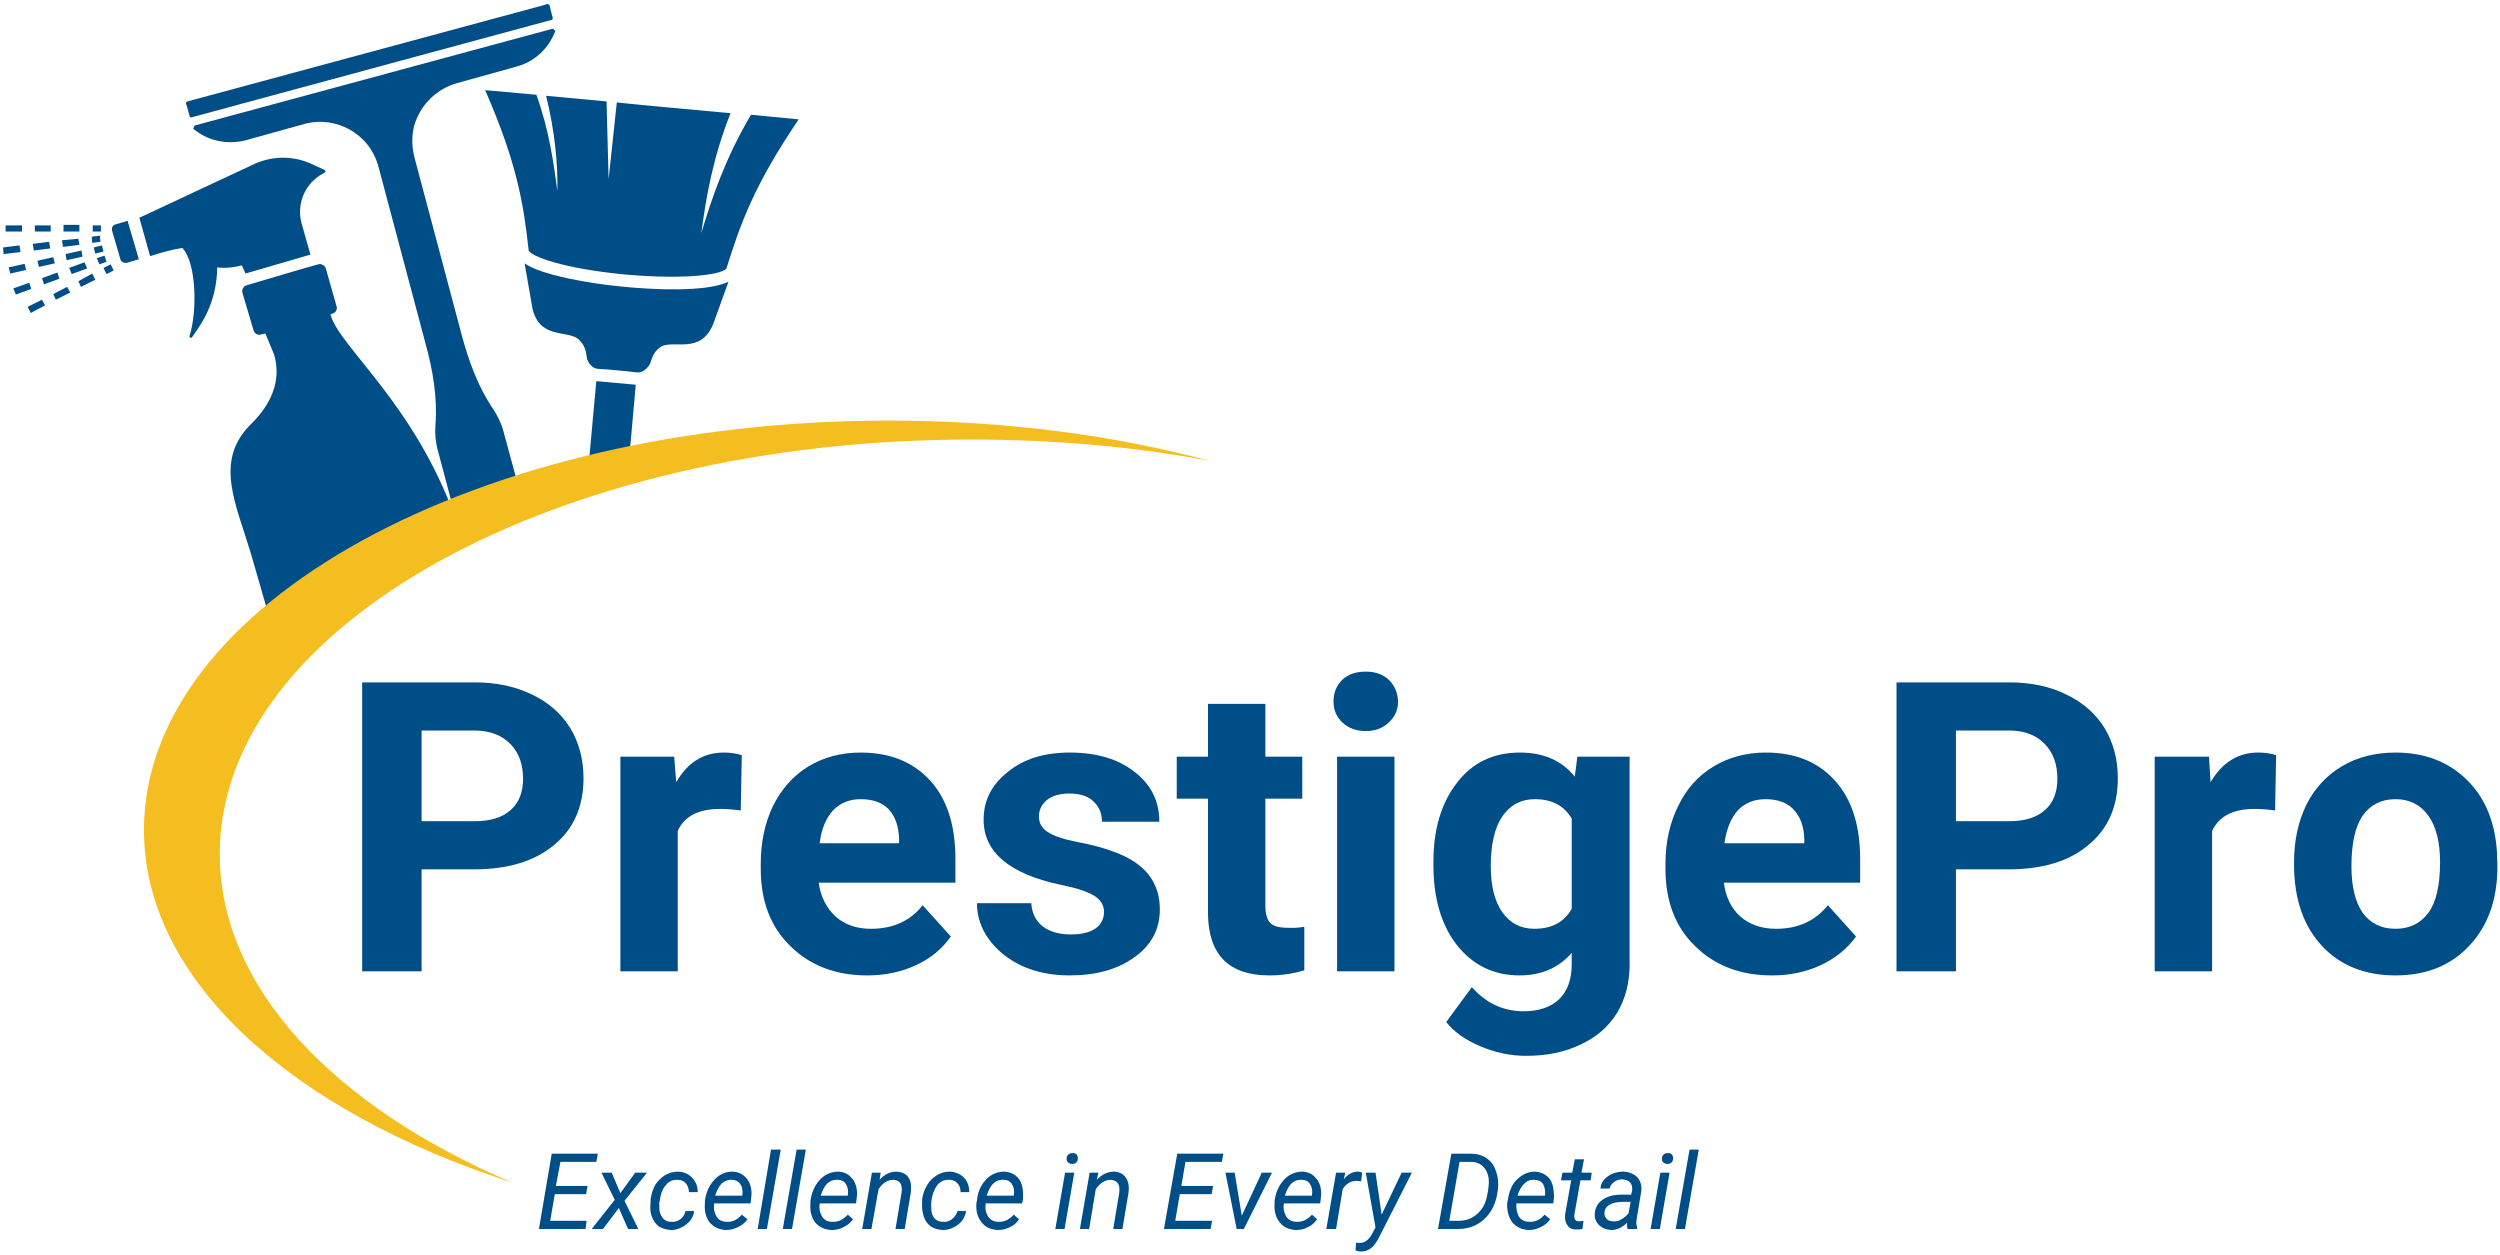 <svg xmlns="http://www.w3.org/2000/svg" viewBox="0 0 488 245" width="488" height="245"><defs><clipPath clipPathUnits="userSpaceOnUse" id="cp1"><path d="m36 0.71h73v102.29h-73z"></path></clipPath><clipPath clipPathUnits="userSpaceOnUse" id="cp2"><path d="m0.62 30h89.38v96h-89.38z"></path></clipPath><clipPath clipPathUnits="userSpaceOnUse" id="cp3"><path d="m28 82h208.12v148.96h-208.12z"></path></clipPath></defs><style>.a{fill:#fff}.b{fill:#004e87}.c{fill:#f4be20}</style><path class="a" d="m-209-363h972v972h-972z"></path><path class="a" d="m-209-363h972v972h-972z"></path><path fill-rule="evenodd" class="b" d="m82.3 169.7v19.9h-11.6v-56.4h22q6.3 0 11.2 2.4 4.8 2.3 7.4 6.5 2.6 4.3 2.6 9.8 0 8.3-5.7 13-5.7 4.8-15.7 4.8zm0-9.4h10.4q4.6 0 7-2.2 2.4-2.1 2.4-6.1 0-4.2-2.4-6.7-2.5-2.6-6.8-2.7h-10.6z"></path><path class="b" d="m144.6 158.2q-2.3-0.3-4-0.3-6.4 0-8.3 4.3v27.4h-11.2v-41.9h10.5l0.4 5q3.3-5.8 9.3-5.8 1.8 0 3.5 0.5z"></path><path fill-rule="evenodd" class="b" d="m169.3 190.4q-9.2 0-15-5.7-5.8-5.6-5.8-15.1v-1q0-6.3 2.4-11.3 2.5-5 6.9-7.7 4.5-2.7 10.2-2.7 8.6 0 13.6 5.5 4.9 5.4 4.9 15.3v4.6h-26.7q0.6 4.1 3.3 6.6 2.7 2.4 6.9 2.4 6.5 0 10.1-4.6l5.5 6.1q-2.5 3.6-6.8 5.6-4.3 2-9.5 2zm-1.3-34.4q-3.3 0-5.4 2.2-2.1 2.3-2.6 6.4h15.5v-0.8q-0.1-3.7-2-5.8-1.9-2-5.5-2z"></path><path class="b" d="m215.5 178q0-2-2-3.2-2-1.2-6.5-2.1-15-3.2-15-12.7 0-5.6 4.7-9.3 4.6-3.8 12.1-3.8 7.9 0 12.7 3.8 4.8 3.7 4.8 9.7h-11.2q0-2.4-1.6-3.9-1.5-1.6-4.8-1.6-2.8 0-4.4 1.3-1.5 1.3-1.5 3.2 0 1.9 1.7 3 1.8 1.2 6 2 4.2 0.8 7 1.9 8.9 3.2 8.9 11.2 0 5.8-4.9 9.3-4.9 3.6-12.7 3.6-5.3 0-9.4-1.9-4-1.9-6.4-5.2-2.3-3.2-2.3-7h10.6q0.2 2.9 2.2 4.5 2.1 1.6 5.5 1.6 3.2 0 4.9-1.2 1.6-1.2 1.6-3.2z"></path><path class="b" d="m247 137.4v10.3h7.2v8.2h-7.2v20.9q0 2.3 0.9 3.3 0.9 1 3.4 1 1.8 0.1 3.3-0.2v8.5q-3.3 1-6.8 1-11.8 0-12-11.9v-22.6h-6.1v-8.2h6.1v-10.3z"></path><path class="b" d="m272.2 189.6h-11.2v-41.9h11.2zm-11.9-52.7q0-2.5 1.7-4.2 1.7-1.6 4.6-1.6 2.8 0 4.5 1.6 1.7 1.7 1.8 4.2 0 2.5-1.8 4.1-1.7 1.7-4.5 1.7-2.8 0-4.6-1.7-1.7-1.6-1.7-4.1z"></path><path fill-rule="evenodd" class="b" d="m279.8 168.3q0-9.6 4.6-15.5 4.5-5.9 12.3-5.9 6.9 0 10.7 4.7l0.5-3.9h10.2v40.5q0 5.5-2.5 9.6-2.5 4-7.1 6.1-4.5 2.2-10.6 2.2-4.6 0-9-1.9-4.3-1.8-6.6-4.7l5-6.8q4.2 4.7 10.1 4.7 4.5 0 7-2.4 2.4-2.4 2.4-6.8v-2.2q-3.8 4.4-10.2 4.4-7.5 0-12.2-5.9-4.6-5.9-4.6-15.7zm11.2 0.8q0 5.7 2.2 8.9 2.3 3.3 6.3 3.3 5.1 0 7.3-3.9v-17.6q-2.2-3.8-7.2-3.8-4 0-6.3 3.3-2.3 3.3-2.3 9.8z"></path><path fill-rule="evenodd" class="b" d="m345.9 190.4q-9.2 0-15-5.7-5.8-5.6-5.8-15.1v-1q0-6.3 2.5-11.3 2.4-5 6.9-7.7 4.5-2.7 10.2-2.7 8.6 0 13.5 5.5 4.9 5.4 4.9 15.3v4.6h-26.6q0.5 4.1 3.2 6.6 2.8 2.4 7 2.4 6.4 0 10.1-4.6l5.5 6.1q-2.6 3.6-6.9 5.6-4.3 2-9.5 2zm-1.3-34.4q-3.3 0-5.4 2.2-2 2.3-2.6 6.4h15.6v-0.8q-0.1-3.7-2.1-5.8-1.9-2-5.5-2z"></path><path fill-rule="evenodd" class="b" d="m381.8 169.7v19.9h-11.6v-56.4h22q6.4 0 11.2 2.4 4.8 2.3 7.4 6.5 2.6 4.3 2.6 9.8 0 8.3-5.7 13-5.6 4.8-15.7 4.8zm0-9.4h10.4q4.6 0 7-2.2 2.4-2.1 2.4-6.1 0-4.2-2.4-6.7-2.4-2.6-6.7-2.7h-10.7z"></path><path class="b" d="m444.1 158.2q-2.2-0.3-4-0.3-6.3 0-8.3 4.3v27.4h-11.2v-41.9h10.6l0.3 5q3.4-5.8 9.3-5.8 1.9 0 3.5 0.5z"></path><path fill-rule="evenodd" class="b" d="m447.8 168.3q0-6.3 2.4-11.2 2.4-4.8 6.9-7.5 4.5-2.7 10.5-2.7 8.4 0 13.8 5.2 5.4 5.2 6 14.1l0.1 2.9q0 9.6-5.4 15.4-5.4 5.9-14.5 5.9-9 0-14.4-5.8-5.4-5.9-5.4-15.8zm11.2 0.8q0 5.9 2.2 9.1 2.3 3.1 6.4 3.1 4.1 0 6.4-3.1 2.3-3.1 2.3-9.9 0-5.9-2.3-9.1-2.3-3.2-6.4-3.2-4.1 0-6.4 3.2-2.2 3.2-2.2 9.9z"></path><path class="b" d="m114.4 233.1h-6.1l-0.9 5.2h7.1l-0.2 1.6h-9.1l2.5-14.7h9l-0.3 1.6h-7l-0.9 4.7h6.2z"></path><path class="b" d="m121.1 232.9l2.9-4h2.3l-4.4 5.5 2.7 5.5h-2l-1.8-4.1-3.1 4.1h-2.2l4.5-5.7-2.6-5.3h2z"></path><path class="b" d="m131 238.5q1 0.1 1.8-0.5 0.8-0.6 1-1.6h1.7q-0.1 1-0.8 1.9-0.7 0.8-1.7 1.3-1 0.5-2 0.5-1.4-0.1-2.4-0.7-0.9-0.7-1.4-2-0.4-1.2-0.2-2.8v-0.5q0.2-1.5 0.9-2.8 0.8-1.2 1.9-1.9 1.2-0.7 2.6-0.7 1.7 0.1 2.7 1.2 1.1 1.1 1.1 2.8h-1.7q-0.1-1.1-0.6-1.7-0.6-0.7-1.6-0.7-1.4-0.1-2.3 1-1 1.1-1.2 3.1l-0.1 0.2q0 0.7 0 1.4 0.1 1.1 0.7 1.8 0.6 0.7 1.6 0.7z"></path><path fill-rule="evenodd" class="b" d="m141.7 240.1q-2-0.1-3.2-1.5-1.1-1.5-0.9-3.8v-0.4q0.2-1.6 1-3 0.8-1.3 1.9-2 1.1-0.7 2.5-0.7 1.7 0.1 2.6 1.2 1 1 1.1 2.9 0 0.6-0.1 1.3l-0.1 0.8h-7.1q-0.2 1.5 0.5 2.6 0.6 1 2 1 1.6 0.1 2.9-1.4l1.1 0.9q-0.7 1-1.8 1.5-1.1 0.6-2.4 0.6zm1.2-9.8q-1.1-0.1-2 0.7-0.8 0.8-1.3 2.4h5.3v-0.1q0.2-1.3-0.4-2.2-0.6-0.8-1.6-0.8z"></path><path class="b" d="m149.7 239.9h-1.8l2.6-15.5h1.9z"></path><path class="b" d="m154.6 239.9h-1.8l2.7-15.5h1.8z"></path><path fill-rule="evenodd" class="b" d="m162.3 240.1q-2-0.1-3.2-1.5-1.1-1.5-0.9-3.8v-0.4q0.2-1.6 1-3 0.8-1.3 1.9-2 1.2-0.7 2.5-0.7 1.7 0.1 2.6 1.2 1 1 1.1 2.9 0 0.6-0.1 1.3l-0.1 0.8h-7.1q-0.2 1.5 0.5 2.6 0.6 1 2 1 1.6 0.1 3-1.4l1 0.9q-0.7 1-1.8 1.5-1 0.6-2.4 0.6zm1.2-9.8q-1.1-0.1-2 0.7-0.8 0.8-1.3 2.4h5.3v-0.1q0.2-1.3-0.4-2.2-0.5-0.8-1.6-0.8z"></path><path class="b" d="m171.9 228.9l-0.2 1.4q1.4-1.6 3.3-1.6 1.6 0.1 2.3 1.1 0.7 1 0.5 2.9l-1.2 7.2h-1.8l1.2-7.2q0.1-0.5 0-0.9-0.1-1.4-1.6-1.5-1.7 0-2.9 1.8l-1.4 7.8h-1.8l1.9-11z"></path><path class="b" d="m184.1 238.5q0.9 0.1 1.7-0.5 0.8-0.6 1.1-1.6h1.7q-0.2 1-0.8 1.9-0.7 0.8-1.7 1.3-1 0.5-2.1 0.5-1.4-0.1-2.3-0.7-1-0.7-1.4-2-0.4-1.2-0.3-2.8v-0.5q0.2-1.5 1-2.8 0.7-1.2 1.9-1.9 1.1-0.7 2.5-0.7 1.7 0.1 2.8 1.2 1 1.1 1 2.8h-1.7q0-1.1-0.6-1.7-0.6-0.7-1.5-0.7-1.5-0.1-2.4 1-0.9 1.1-1.2 3.1v0.2q-0.1 0.7 0 1.4 0 1.1 0.6 1.8 0.6 0.7 1.7 0.7z"></path><path fill-rule="evenodd" class="b" d="m194.8 240.1q-2.1-0.1-3.2-1.5-1.2-1.5-1-3.8l0.1-0.4q0.1-1.6 0.9-3 0.8-1.3 1.9-2 1.2-0.7 2.5-0.7 1.7 0.1 2.7 1.2 0.9 1 1 2.9 0 0.6 0 1.3l-0.2 0.8h-7.1q-0.2 1.5 0.5 2.6 0.7 1 2 1 1.6 0.1 3-1.4l1 0.9q-0.6 1-1.7 1.5-1.1 0.6-2.4 0.6zm1.1-9.8q-1.1-0.1-2 0.7-0.8 0.8-1.3 2.4h5.3v-0.1q0.2-1.3-0.4-2.2-0.5-0.8-1.6-0.8z"></path><path class="b" d="m207.8 239.9h-1.8l1.9-11h1.8zm1.5-14.8q0.4-0.1 0.8 0.2 0.3 0.3 0.3 0.8 0 0.5-0.3 0.8-0.3 0.3-0.8 0.3-0.5 0-0.8-0.3-0.3-0.2-0.3-0.7 0-0.5 0.3-0.8 0.3-0.3 0.8-0.3z"></path><path class="b" d="m214.4 228.9l-0.3 1.4q1.5-1.6 3.4-1.6 1.5 0.1 2.2 1.1 0.8 1 0.6 2.9l-1.2 7.2h-1.8l1.2-7.2q0-0.5 0-0.9-0.2-1.4-1.7-1.5-1.6 0-2.9 1.8l-1.3 7.8h-1.8l1.9-11z"></path><path class="b" d="m236.5 233.1h-6.2l-0.9 5.2h7.2l-0.3 1.6h-9.1l2.6-14.7h9l-0.3 1.6h-7.1l-0.8 4.7h6.2z"></path><path class="b" d="m242.4 237.3l3.9-8.4h2l-5.5 11h-1.4l-2.2-11h1.8z"></path><path fill-rule="evenodd" class="b" d="m253 240.1q-2.1-0.1-3.2-1.5-1.2-1.5-1-3.8v-0.4q0.2-1.6 1-3 0.8-1.3 1.9-2 1.2-0.7 2.5-0.7 1.7 0.1 2.6 1.2 1 1 1.1 2.9 0 0.6-0.1 1.3l-0.1 0.8h-7.1q-0.2 1.5 0.5 2.6 0.7 1 2 1 1.6 0.1 3-1.4l1 0.9q-0.7 1-1.7 1.5-1.1 0.6-2.4 0.6zm1.1-9.8q-1.1-0.1-2 0.7-0.8 0.8-1.3 2.4h5.3v-0.1q0.2-1.3-0.4-2.2-0.5-0.8-1.6-0.8z"></path><path class="b" d="m265.7 230.6l-0.8-0.1q-1.8 0-2.8 1.6l-1.3 7.8h-1.9l1.9-11h1.8l-0.3 1.3q1.2-1.5 2.8-1.5 0.3 0 0.8 0.2z"></path><path class="b" d="m269.7 237.1l3.9-8.2h2l-6.5 12.8q-1.3 2.6-3.4 2.6-0.4 0-1.1-0.2l0.1-1.5h0.5q0.9 0.1 1.5-0.4 0.6-0.4 1.1-1.3l0.7-1.3-1.9-10.7h1.9z"></path><path fill-rule="evenodd" class="b" d="m280.7 239.9l2.6-14.7h3.8q1.8 0 3.1 0.9 1.3 0.9 1.8 2.5 0.6 1.5 0.4 3.5l-0.1 0.7q-0.5 3.2-2.5 5.1-2.1 2-5.2 2zm4.2-13.1l-2 11.5h1.9q2.1 0 3.6-1.4 1.5-1.3 1.9-3.6 0.4-1.9 0.3-3.2-0.2-1.5-1.1-2.4-0.9-0.9-2.4-0.9z"></path><path fill-rule="evenodd" class="b" d="m298.4 240.1q-2-0.1-3.2-1.5-1.1-1.5-1-3.8l0.1-0.4q0.2-1.6 0.9-3 0.8-1.3 2-2 1.1-0.7 2.4-0.7 1.7 0.1 2.7 1.2 0.9 1 1 2.9 0.1 0.6 0 1.3l-0.1 0.8h-7.2q-0.1 1.5 0.5 2.6 0.7 1 2 1 1.7 0.1 3-1.4l1.1 0.9q-0.7 1-1.8 1.5-1.1 0.6-2.4 0.6zm1.1-9.8q-1.1-0.1-1.9 0.7-0.9 0.8-1.4 2.4h5.3l0.1-0.1q0.1-1.3-0.4-2.2-0.6-0.8-1.7-0.8z"></path><path class="b" d="m309.2 226.3l-0.5 2.6h2l-0.2 1.5h-2l-1.2 6.8q0 0.2 0 0.4 0.1 0.8 0.9 0.8 0.3 0 0.9-0.1l-0.2 1.6q-0.6 0.1-1.3 0.1-1.1 0-1.6-0.8-0.6-0.7-0.5-2.1l1.2-6.7h-2l0.3-1.5h1.9l0.5-2.6z"></path><path fill-rule="evenodd" class="b" d="m317.7 239.9q-0.1-0.3-0.1-0.6v-0.6q-1.5 1.4-3.1 1.4-1.5-0.1-2.4-1-0.9-0.9-0.8-2.2 0.1-1.7 1.5-2.7 1.4-1 3.7-1h1.9l0.2-0.8q0.1-1-0.4-1.6-0.5-0.5-1.5-0.6-0.9 0-1.6 0.5-0.7 0.5-0.9 1.3h-1.8q0.1-1 0.7-1.7 0.7-0.8 1.7-1.2 1-0.4 2.1-0.4 1.7 0.1 2.7 1.1 0.9 1 0.8 2.6l-0.9 5.4-0.1 0.8q0 0.5 0.2 1.1l-0.1 0.2zm-2.8-1.5q0.9 0.1 1.6-0.4 0.8-0.4 1.4-1.2l0.4-2.2h-1.4q-1.7 0-2.6 0.5-1 0.5-1.1 1.5-0.1 0.8 0.4 1.3 0.4 0.5 1.3 0.5z"></path><path class="b" d="m324 239.9h-1.8l1.9-11h1.8zm1.5-14.8q0.4-0.1 0.8 0.2 0.3 0.3 0.3 0.8 0 0.5-0.3 0.8-0.3 0.3-0.8 0.3-0.5 0-0.8-0.3-0.3-0.2-0.3-0.7 0-0.5 0.3-0.8 0.3-0.3 0.8-0.3z"></path><path class="b" d="m328.9 239.9h-1.8l2.7-15.5h1.8z"></path><path class="b" d="m122 56c-5.4-0.5-10.5-1.4-14.2-2.4q-3.7-1-5.4-2.2l1.5 8.6c1.3 6.4 7 4.3 9.1 6.3 1.5 1.4 1.4 2.9 1.6 3.8 0.3 0.8 1 1.8 2.1 1.9l1.7 0.1 4.3 0.4 1.6 0.2c1.2 0.1 2-0.8 2.5-1.5 0.4-0.8 0.5-2.4 2.2-3.5 2.4-1.5 7.7 1.6 10.2-4.4l3-8.3c-4.4 2.1-15 1.5-20.2 1z"></path><path class="b" d="m122.2 53.6c12.8 1.1 19-0.2 19.6-1.2 2.7-8.6 5.3-16.1 14.1-29.1l-9.3-0.9c-5 8.4-7.7 16.4-9.7 23.1 0.9-6.8 2.2-14.6 5.7-23.4l-17.3-1.6-4.9-0.5-1.6 15-0.4-15.2-11.8-1.1c1.7 6.9 2.3 13.2 2.2 18.6-0.7-5.3-1.6-11.9-4.1-18.8l-10-0.9c6.3 14.4 7.5 22.3 8.5 31.3 0.5 1.1 6.4 3.5 19 4.7z"></path><path class="b" d="m124.1 75.1l-1.4 15.7q-4.1 1-8 2.2l1.7-18.6z"></path><g clip-path="url(#cp1)"><path class="b" d="m89.3 16.2l11.5-3.2c3.5-0.9 6.4-3.6 7.6-7l-0.5-0.4-69.9 18.9-0.3 0.6c2.8 2.4 6.6 3.2 10.2 2.3l11.5-3.2c4-1.1 8.4 0 11.5 3.1 1.6 1.6 2.6 3.6 3.1 5.7l9.1 34.2c1.4 5.1 2.3 10.4 1.9 15.7q-0.2 2.4 0.4 4.8l3.6 13.5 0.3 1.1q0.1 0 0.1 0 5.9-2.8 12.4-5.1l-3.5-12.9c-0.4-1.6-1.1-3-2-4.4-3-4.4-4.8-9.4-6.2-14.6l-9.1-34.2c-0.6-2.1-0.7-4.3-0.2-6.4 1.2-4.3 4.5-7.4 8.5-8.5zm18.6-12.7l-0.5-1.9-0.1-0.5c-0.1-0.2-0.3-0.4-0.5-0.3l-1 0.3-68.1 18.4-1.1 0.3c-0.2 0-0.3 0.2-0.3 0.4l0.2 0.6 0.5 1.8c0 0.2 0.2 0.4 0.4 0.3l70.2-19c0.2 0 0.3-0.2 0.3-0.4z"></path></g><g clip-path="url(#cp2)"><path class="b" d="m9.6 47.2l-3.2 0.4 0.2 1.3 3.2-0.4zm0.8 3l-3.1 0.7 0.3 1.2 3.1-0.7zm0.8 3l-3 1.1 0.4 1.2 3-1.1zm1.9 2.8l-2.7 1.4 0.5 1.1 2.8-1.4zm-6.3-12v1.2h3.1v-1.2zm1.4 14.5l-2.8 1.4 0.6 1.2 2.8-1.5zm-7.1-14.5v1.2h3.2v-1.2zm2.7 3.9l-3.2 0.4 0.1 1.3 3.3-0.4zm1 3.6l-3.1 0.7 0.3 1.2 3.1-0.7zm10.5-4.9l-3.2 0.3 0.2 1.3 3.2-0.4zm-9.6 8.6l-3.1 1.1 0.5 1.2 3-1.1zm15.9-3.6l-1.4 0.7 0.6 1.2 1.4-0.7zm3.3-8.5l-2.3 0.7c-0.6 0.1-0.9 0.7-0.7 1.3l1.6 5.5c0.1 0.5 0.7 0.8 1.3 0.7l2.3-0.7zm-6.8 0.9v1.2h1.6v-1.2zm-2.2 4.9l-3.1 0.7 0.2 1.2 3.1-0.7zm73 52.3c-8-22.4-22.6-33.4-24.4-39.8l0.4-0.2c0.6-0.1 1-0.8 0.8-1.4l-2.1-7.4c-0.2-0.6-0.9-1-1.5-0.8l-4.2 1.2-9.8 2.9c-0.6 0.2-0.9 0.8-0.8 1.4l2.2 7.4c0.2 0.6 0.8 1 1.4 0.8l0.9-0.2 1.7 4.1c2.3 7.8-4.2 13.2-5.1 14.2-6.4 7-2.3 15.1 0.5 24.4l5.2 18c8.9-9 20.9-17 35.1-23.5q0.1 0 0.1 0-0.2-0.6-0.4-1.1zm-25.7-68.1l-2.4-1.1c-3.5-1.6-7.4-1.6-10.9-0.1l-22.7 10.6 2.1 7.5c2.2-0.7 4.3-1.3 6.3-1.6 2.8 3 2.9 12.5 1.4 17.2-0.1 0.3 0.4 0.5 0.5 0.2 2-2.8 4.8-6.8 4.9-13.6 1.7 0.2 3.3 0 4.8-0.4 0.2 0.5 0.5 1 0.7 1.6l12.7-3.7-1.7-6c-1.1-3.8 0.6-7.9 4.1-9.8 0.5-0.2 0.8-0.6 0.2-0.8zm-45.2 20.3l-2.7 1.5 0.5 1.1 2.8-1.4zm2.4-3.5l-1.5 0.5 0.5 1.2 1.4-0.5zm-3.9 1.3l-3 1.1 0.5 1.2 3-1.1zm3.4-3.3l-1.6 0.4 0.3 1.2 1.6-0.4zm-7.5-4v1.3h3.1v-1.3zm7.1 2.1l-1.6 0.2 0.1 1.2 1.6-0.2z"></path></g><g clip-path="url(#cp3)"><path class="c" d="m42.9 166.7c0-44.7 65.7-80.9 146.7-80.9 16.3 0 32 1.4 46.7 4.2-19-5.1-40.3-7.9-62.8-7.9-80.3 0-145.4 35.8-145.4 79.9 0 29.3 28.8 54.9 71.8 68.8-34.7-14.8-57-38-57-64.1z"></path></g></svg>